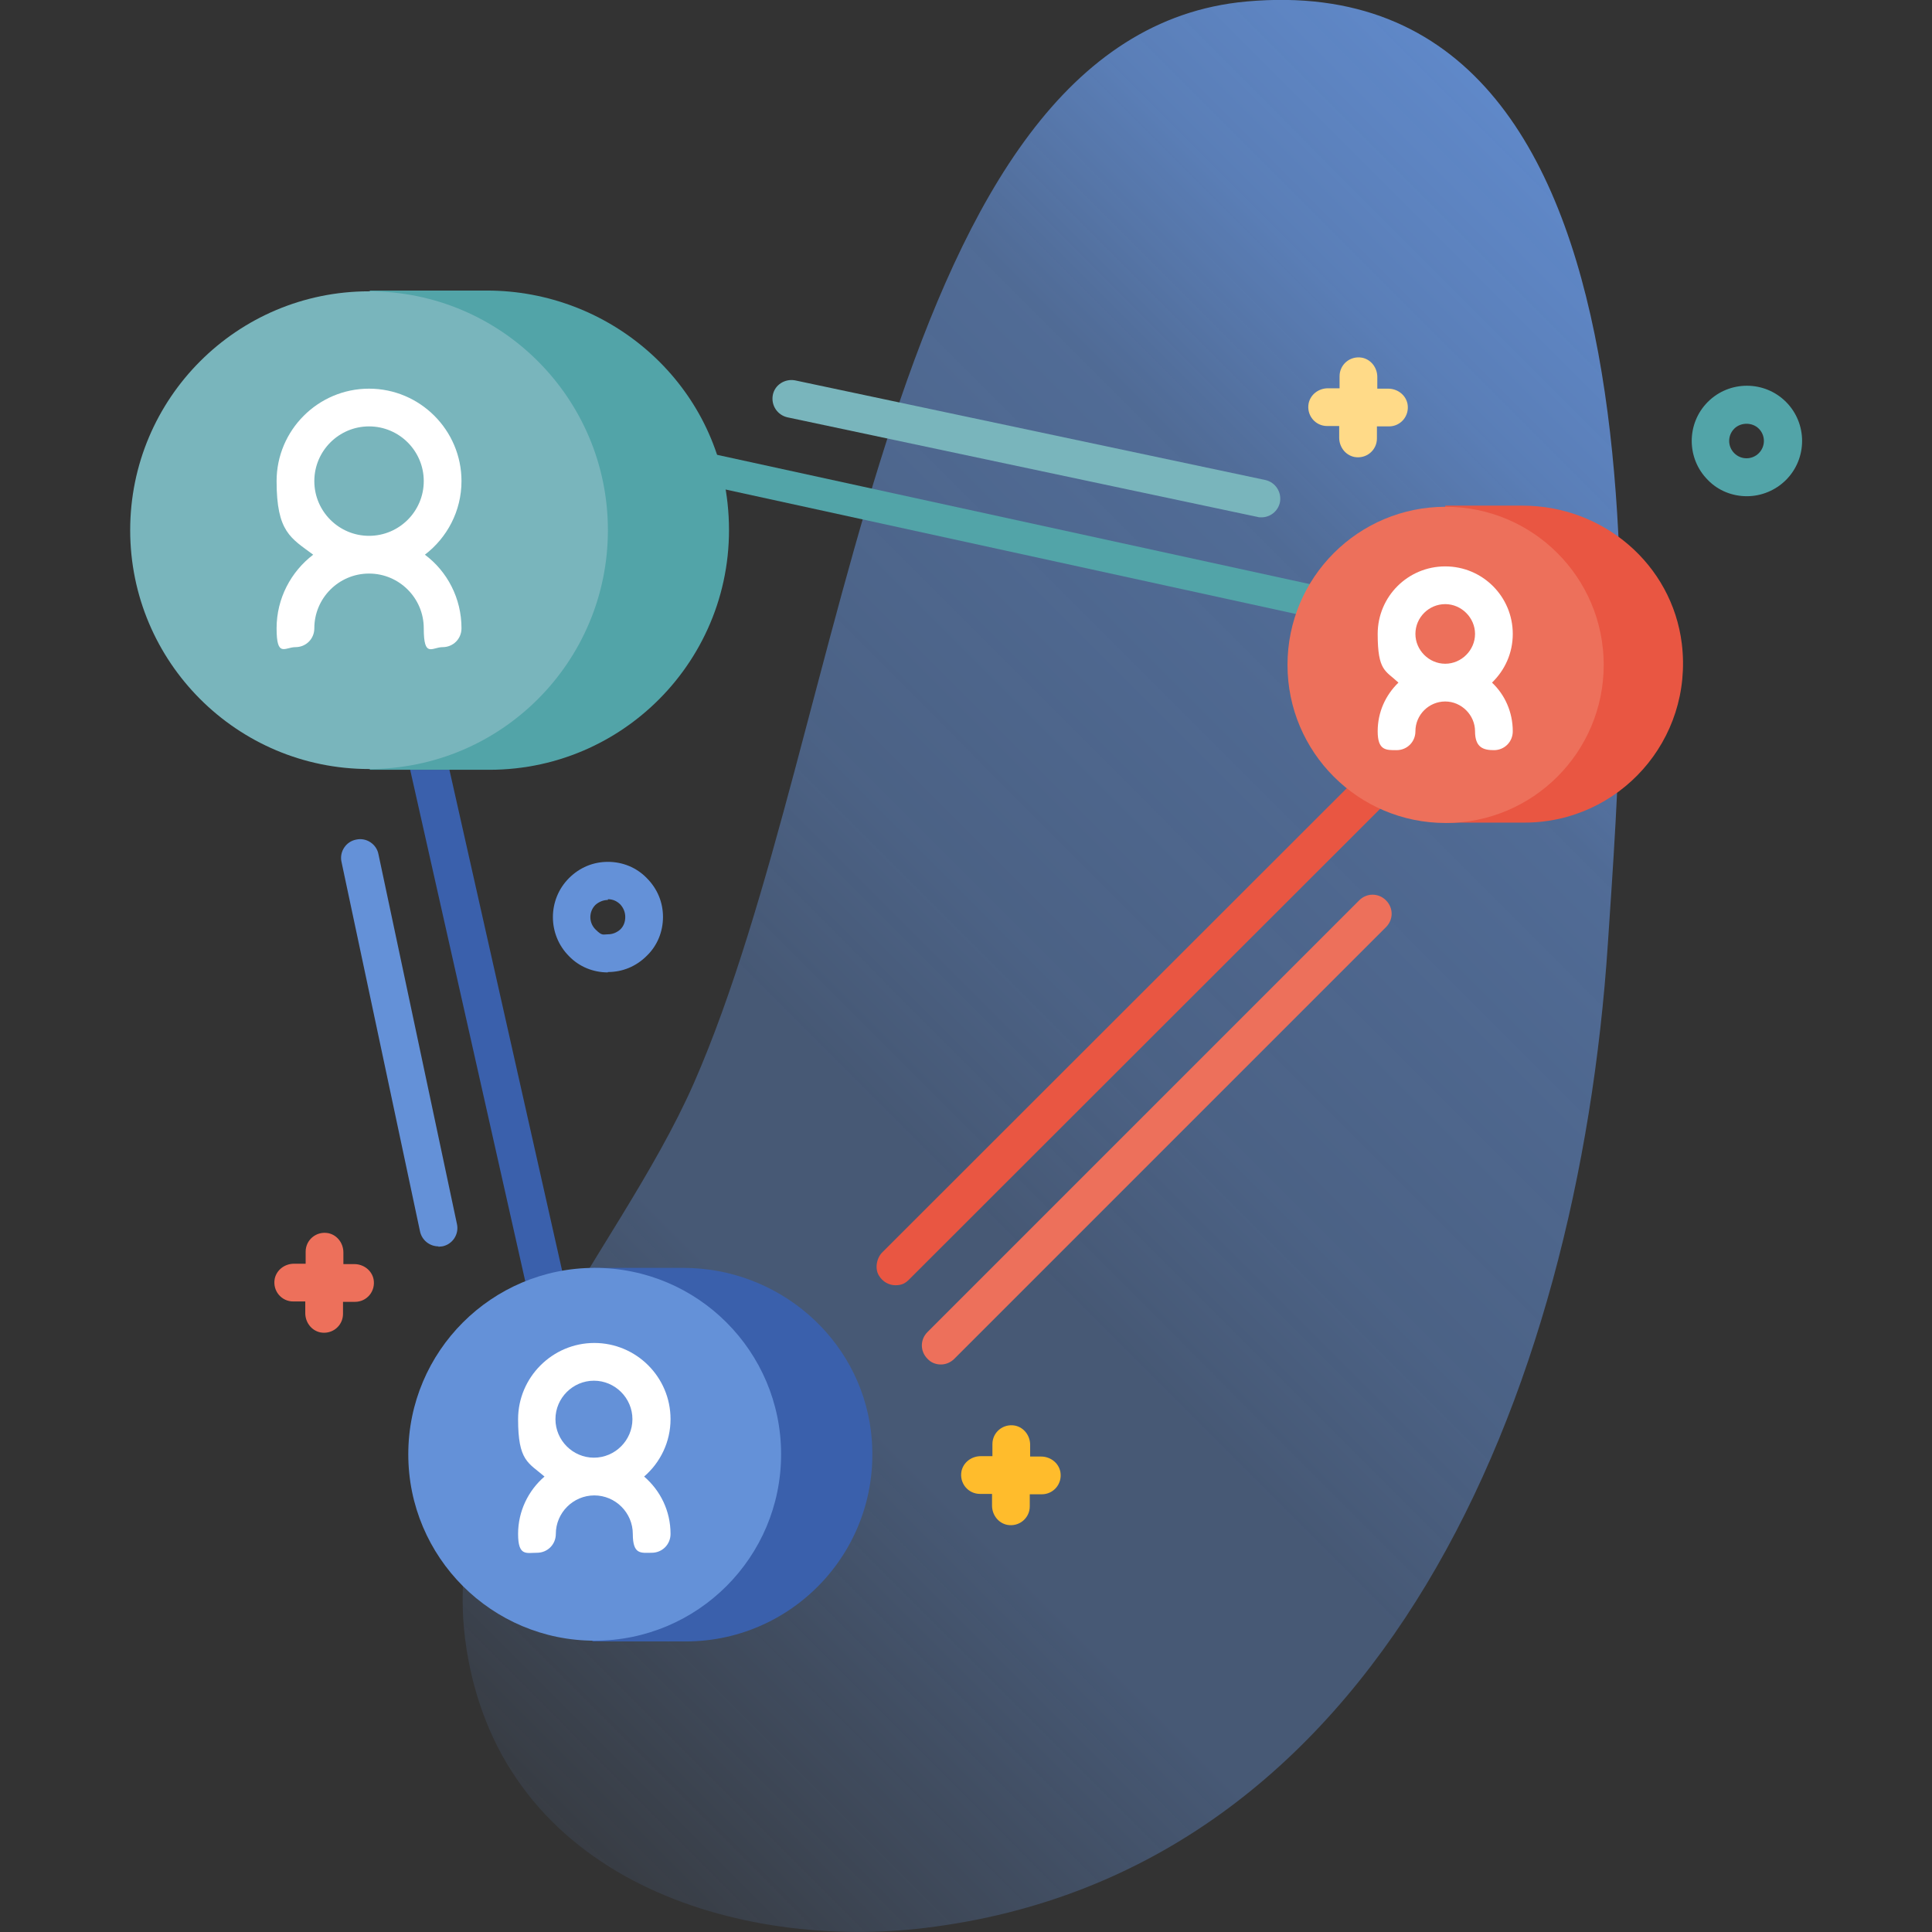 <?xml version="1.0" encoding="UTF-8"?>
<svg id="Capa_1" xmlns="http://www.w3.org/2000/svg" version="1.1" xmlns:xlink="http://www.w3.org/1999/xlink" viewBox="0 0 512 512">
  <rect x="0" y="0" width="512" height="512" fill="#333333" stroke="none"/>
  <!-- Generator: Adobe Illustrator 29.6.1, SVG Export Plug-In . SVG Version: 2.1.1 Build 9)  -->
  <defs>
    <style>
      .st0 {
        fill: #3a60ac;
      }

      .st1 {
        fill: #fff;
      }

      .st2 {
        fill: #e95642;
      }

      .st3 {
        fill: #6491d8;
      }

      .st4 {
        fill: #79b5bc;
      }

      .st5 {
        fill: #ed705b;
      }

      .st6 {
        fill: #ffda88;
      }

      .st7 {
        fill: #ffbc2c;
      }

      .st8 {
        fill: url(#linear-gradient);
      }

      .st9 {
        fill: #52a4a8;
      }
    </style>
    <linearGradient id="linear-gradient" x1="1224.4" y1="3987.5" x2="1575.4" y2="3497.7" gradientTransform="translate(-480.6 -3656) rotate(9.4)" gradientUnits="userSpaceOnUse">
      <stop offset="0" stop-color="#6491d8" stop-opacity="0"/>
      <stop offset=".3" stop-color="#6491d8" stop-opacity=".4"/>
      <stop offset=".4" stop-color="#6491d8" stop-opacity=".4"/>
      <stop offset=".5" stop-color="#6491d8" stop-opacity=".5"/>
      <stop offset=".7" stop-color="#6491d8" stop-opacity=".6"/>
      <stop offset=".8" stop-color="#6491d8" stop-opacity=".8"/>
      <stop offset="1" stop-color="#6491d8"/>
    </linearGradient>
  </defs>
  <path class="st8" d="M330.3.4c-95.8,8.7-105.1,192.4-146.4,286.6-20.5,46.7-68.8,94.8-60.3,149.8,9.6,62,72.9,80.1,121.7,74.1,120.7-14.7,172.9-141.1,180.8-260.8C431,176.3,446.4-10.1,330.3.4h0Z"/>
  <path class="st9" d="M348.5,155.1l-160-34.9v8.7l155.8,34,4.1-7.8Z"/>
  <path class="st2" d="M358.9,206.9l-125.1,125c-1.5,1.5-2,4.3-.9,6.1,1,1.7,2.7,2.6,4.4,2.6s2.6-.5,3.6-1.5l125.2-125.1-7.1-7.1Z"/>
  <path class="st0" d="M149.7,340l-30.6-136h-10.4l30.6,136h10.4Z"/>
  <path class="st2" d="M404,218c25,0,44.8-21.8,41.7-47.4-2.6-21.1-20.9-36.6-42.2-36.6h-20.5v84h21Z"/>
  <circle class="st5" cx="383.1" cy="176.2" r="41.9"/>
  <path class="st9" d="M129.7,204c37.4,0,67.3-32.4,63.1-70.7-3.5-32.2-31.3-56.3-63.8-56.3h-31v127h31.7Z"/>
  <circle class="st4" cx="97.8" cy="140.5" r="63.3"/>
  <path class="st0" d="M181.7,435c29.4,0,52.8-25.7,49.1-55.8-3.1-24.8-24.7-43.2-49.7-43.2h-24.1v99h24.7Z"/>
  <circle class="st3" cx="157.6" cy="385.4" r="49.4"/>
  <path class="st5" d="M249.3,361.6c-1.3,0-2.6-.5-3.5-1.5-2-2-2-5.1,0-7.1l114.4-114.4c2-2,5.1-2,7.1,0,2,2,2,5.1,0,7.1l-114.4,114.4c-1,1-2.3,1.5-3.5,1.5h0Z"/>
  <path class="st4" d="M334.3,137.1c-.3,0-.7,0-1-.1l-124.6-26.4c-2.7-.6-4.4-3.2-3.9-5.9s3.2-4.4,5.9-3.9l124.6,26.4c2.7.6,4.4,3.2,3.9,5.9-.5,2.4-2.6,4-4.9,4Z"/>
  <path class="st3" d="M116.2,330.3c-2.3,0-4.4-1.6-4.9-4l-20.8-97.9c-.6-2.7,1.2-5.4,3.9-5.9,2.7-.6,5.4,1.2,5.9,3.9l20.8,98c.6,2.7-1.2,5.4-3.9,5.9-.4,0-.7.1-1,.1Z"/>
  <path class="st1" d="M395.4,180.9c3.4-3.3,5.5-7.8,5.5-12.9,0-9.9-8-17.9-17.9-17.9s-17.9,8-17.9,17.9,2.1,9.7,5.5,12.9c-3.4,3.3-5.5,7.8-5.5,12.9s2.2,5,5,5,5-2.2,5-5c0-4.4,3.6-7.9,7.9-7.9s7.9,3.6,7.9,7.9,2.2,5,5,5,5-2.2,5-5c0-5.1-2.1-9.7-5.5-12.9ZM375.1,168c0-4.4,3.6-7.9,7.9-7.9s7.9,3.6,7.9,7.9-3.6,7.9-7.9,7.9-7.9-3.6-7.9-7.9Z"/>
  <path class="st1" d="M112.6,147c5.9-4.5,9.7-11.6,9.7-19.5,0-13.5-11-24.5-24.5-24.5s-24.5,11-24.5,24.5,3.8,15.1,9.7,19.5c-5.9,4.5-9.7,11.6-9.7,19.5s2.2,5,5,5,5-2.2,5-5c0-8,6.5-14.5,14.5-14.5s14.5,6.5,14.5,14.5,2.2,5,5,5,5-2.2,5-5c0-8-3.8-15.1-9.7-19.5ZM83.3,127.5c0-8,6.5-14.5,14.5-14.5s14.5,6.5,14.5,14.5-6.5,14.5-14.5,14.5-14.5-6.5-14.5-14.5Z"/>
  <path class="st1" d="M170.7,391.3c4.3-3.7,7-9.2,7-15.2,0-11.2-9.1-20.2-20.2-20.2s-20.2,9.1-20.2,20.2,2.7,11.5,7,15.2c-4.3,3.7-7,9.2-7,15.2s2.2,5,5,5,5-2.2,5-5c0-5.6,4.6-10.2,10.2-10.2s10.2,4.6,10.2,10.2,2.2,5,5,5,5-2.2,5-5c0-6.1-2.7-11.5-7-15.2ZM147.2,376.1c0-5.6,4.6-10.2,10.2-10.2s10.2,4.6,10.2,10.2-4.6,10.2-10.2,10.2-10.2-4.6-10.2-10.2Z"/>
  <path class="st3" d="M161.1,257.7c-3.9,0-7.6-1.5-10.3-4.3-5.7-5.7-5.7-15,0-20.7,2.8-2.8,6.4-4.3,10.3-4.3s7.6,1.5,10.3,4.3c2.8,2.8,4.3,6.4,4.3,10.3s-1.5,7.6-4.3,10.3c-2.8,2.8-6.4,4.3-10.3,4.3ZM161.1,238.5c-1.2,0-2.4.5-3.3,1.3-1.8,1.8-1.8,4.7,0,6.5s2,1.3,3.3,1.3,2.4-.5,3.3-1.3c.9-.9,1.3-2,1.3-3.3s-.5-2.4-1.3-3.3c-.9-.9-2-1.4-3.3-1.4Z"/>
  <path class="st9" d="M462.9,131.5c-3.7,0-7.5-1.4-10.3-4.3-5.7-5.7-5.7-15,0-20.7,5.7-5.7,15-5.7,20.7,0,5.7,5.7,5.7,15,0,20.7-2.8,2.8-6.6,4.3-10.3,4.3ZM462.9,112.3c-1.2,0-2.4.4-3.3,1.3-1.8,1.8-1.8,4.7,0,6.5,1.8,1.8,4.7,1.8,6.5,0,1.8-1.8,1.8-4.7,0-6.5-.9-.9-2.1-1.3-3.3-1.3h0Z"/>
  <path class="st7" d="M276.1,386h-3.1v-3.1c0-2.4-1.6-4.6-4-5.1-3.2-.6-6,1.8-6,4.9v3.2h-3.1c-2.4,0-4.6,1.6-5.1,4-.6,3.2,1.8,6,4.9,6h3.2v3.1c0,2.4,1.6,4.6,4,5.1,3.2.6,6-1.8,6-4.9v-3.2h3.2c3.1,0,5.5-2.8,4.9-6-.5-2.4-2.7-4-5.1-4h0Z"/>
  <path class="st6" d="M368.1,103h-3.1v-3.1c0-2.4-1.6-4.6-4-5.1-3.2-.6-6,1.8-6,4.9v3.2h-3.1c-2.4,0-4.6,1.6-5.1,4-.6,3.2,1.8,6,4.9,6h3.2v3.1c0,2.4,1.6,4.6,4,5.1,3.2.6,6-1.8,6-4.9v-3.2h3.2c3.1,0,5.5-2.8,4.9-6-.5-2.4-2.7-4-5.1-4h0Z"/>
  <path class="st5" d="M94.1,335h-3.1v-3.1c0-2.4-1.6-4.6-4-5.1-3.2-.6-6,1.8-6,4.9v3.2h-3.1c-2.4,0-4.6,1.6-5.1,4-.6,3.2,1.8,6,4.9,6h3.2v3.1c0,2.4,1.6,4.6,4,5.1,3.2.6,6-1.8,6-4.9v-3.2h3.2c3.1,0,5.5-2.8,4.9-6-.5-2.4-2.7-4-5.1-4Z"/>
</svg>